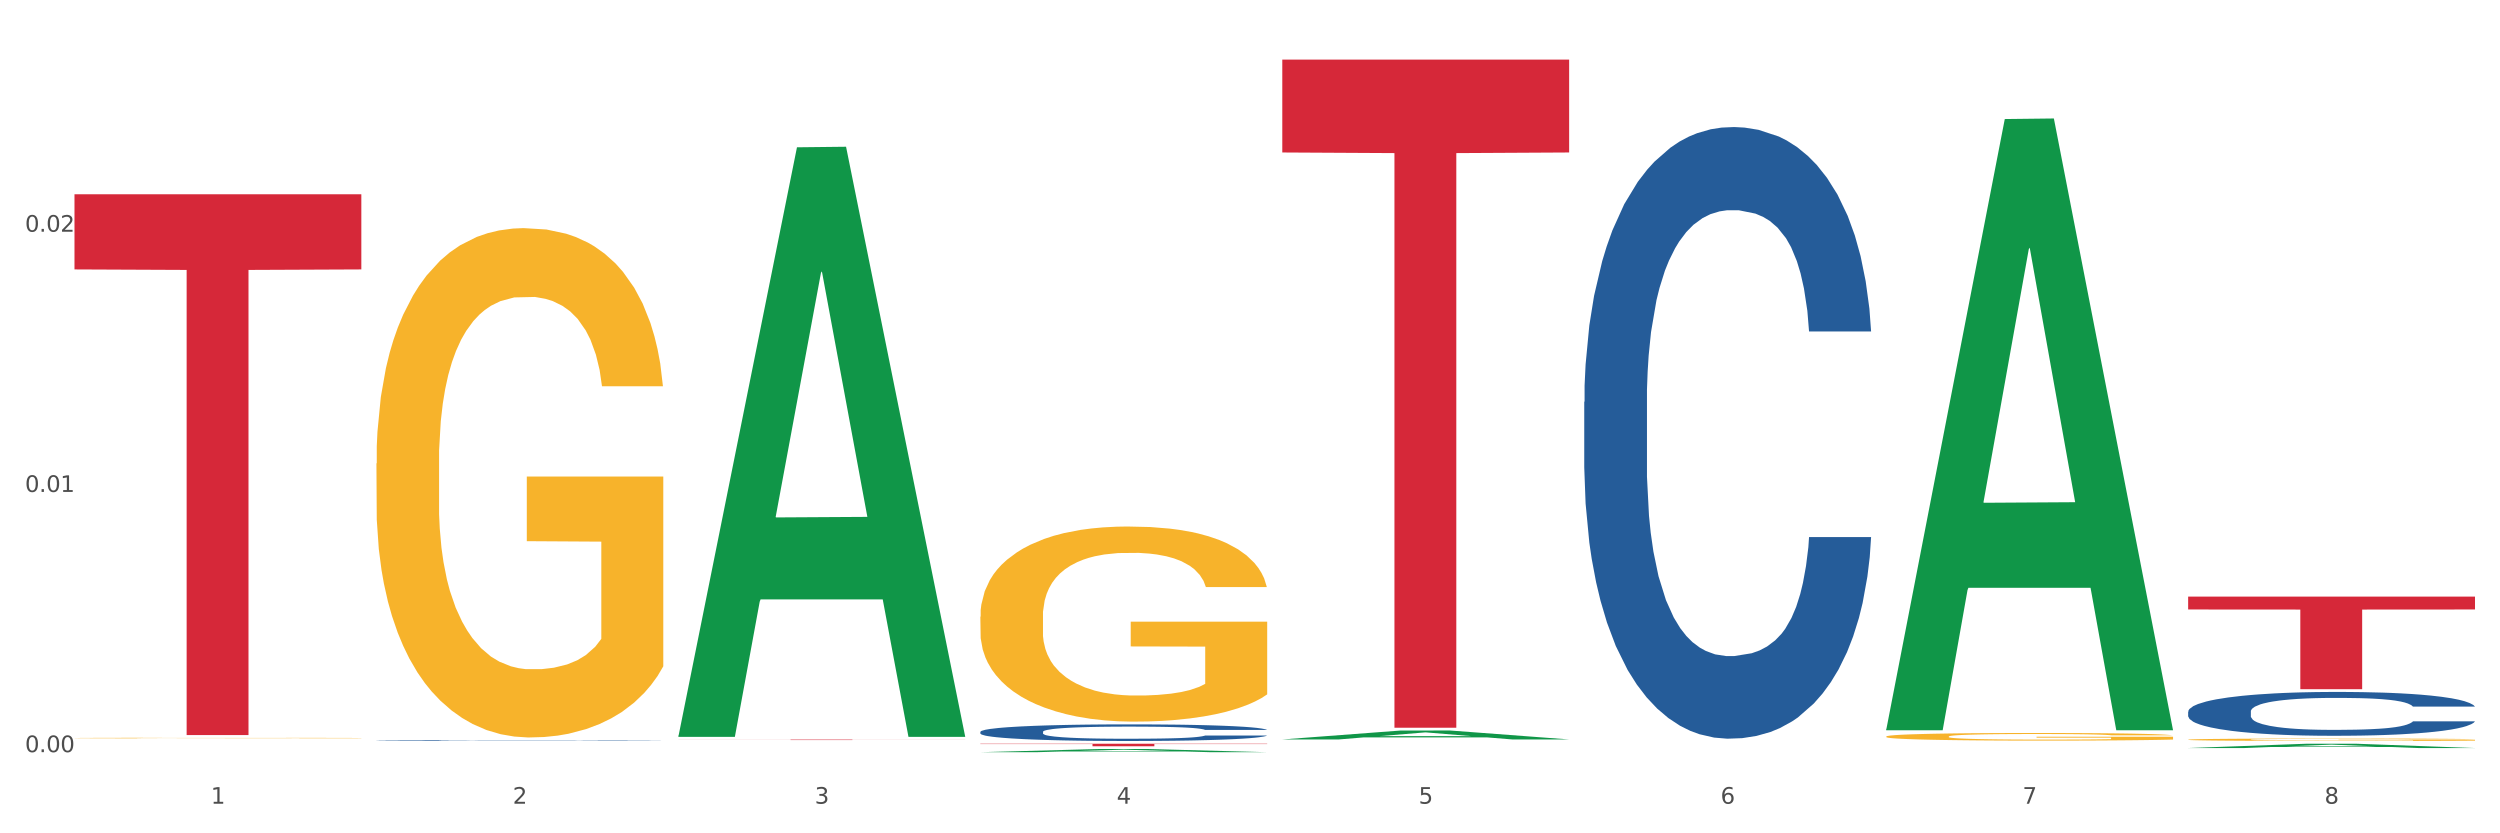 <?xml version="1.0" encoding="utf-8" standalone="no"?>
<!DOCTYPE svg PUBLIC "-//W3C//DTD SVG 1.1//EN"
  "http://www.w3.org/Graphics/SVG/1.1/DTD/svg11.dtd">
<svg xmlns:xlink="http://www.w3.org/1999/xlink" width="1080pt" height="360pt" viewBox="0 0 1080 360" xmlns="http://www.w3.org/2000/svg" version="1.1">
 <rect x="0" y="0" width="1080" height="360" fill="#333333" stroke="none"/>
 <defs>
  <style type="text/css">*{stroke-linejoin: round; stroke-linecap: butt}</style>
 </defs>
 <g id="figure_1">
  <g id="patch_1">
   <path d="M 0 360 
L 1080 360 
L 1080 0 
L 0 0 
z
" style="fill: #ffffff; stroke: #ffffff; stroke-linejoin: miter"/>
  </g>
  <g id="axes_1">
   <g id="matplotlib.axis_1">
    <g id="xtick_1">
     <g id="text_1">
      <!-- 1 -->
      <g style="fill: #4d4d4d" transform="translate(91.082 347.204) scale(0.096 -0.096)">
       <defs>
        <path id="DejaVuSans-31" d="M 794 531 
L 1825 531 
L 1825 4091 
L 703 3866 
L 703 4441 
L 1819 4666 
L 2450 4666 
L 2450 531 
L 3481 531 
L 3481 0 
L 794 0 
L 794 531 
z
" transform="scale(0.016)"/>
       </defs>
       <use xlink:href="#DejaVuSans-31"/>
      </g>
     </g>
    </g>
    <g id="xtick_2">
     <g id="text_2">
      <!-- 2 -->
      <g style="fill: #4d4d4d" transform="translate(221.525 347.204) scale(0.096 -0.096)">
       <defs>
        <path id="DejaVuSans-32" d="M 1228 531 
L 3431 531 
L 3431 0 
L 469 0 
L 469 531 
Q 828 903 1448 1529 
Q 2069 2156 2228 2338 
Q 2531 2678 2651 2914 
Q 2772 3150 2772 3378 
Q 2772 3750 2511 3984 
Q 2250 4219 1831 4219 
Q 1534 4219 1204 4116 
Q 875 4013 500 3803 
L 500 4441 
Q 881 4594 1212 4672 
Q 1544 4750 1819 4750 
Q 2544 4750 2975 4387 
Q 3406 4025 3406 3419 
Q 3406 3131 3298 2873 
Q 3191 2616 2906 2266 
Q 2828 2175 2409 1742 
Q 1991 1309 1228 531 
z
" transform="scale(0.016)"/>
       </defs>
       <use xlink:href="#DejaVuSans-32"/>
      </g>
     </g>
    </g>
    <g id="xtick_3">
     <g id="text_3">
      <!-- 3 -->
      <g style="fill: #4d4d4d" transform="translate(351.968 347.204) scale(0.096 -0.096)">
       <defs>
        <path id="DejaVuSans-33" d="M 2597 2516 
Q 3050 2419 3304 2112 
Q 3559 1806 3559 1356 
Q 3559 666 3084 287 
Q 2609 -91 1734 -91 
Q 1441 -91 1130 -33 
Q 819 25 488 141 
L 488 750 
Q 750 597 1062 519 
Q 1375 441 1716 441 
Q 2309 441 2620 675 
Q 2931 909 2931 1356 
Q 2931 1769 2642 2001 
Q 2353 2234 1838 2234 
L 1294 2234 
L 1294 2753 
L 1863 2753 
Q 2328 2753 2575 2939 
Q 2822 3125 2822 3475 
Q 2822 3834 2567 4026 
Q 2313 4219 1838 4219 
Q 1578 4219 1281 4162 
Q 984 4106 628 3988 
L 628 4550 
Q 988 4650 1302 4700 
Q 1616 4750 1894 4750 
Q 2613 4750 3031 4423 
Q 3450 4097 3450 3541 
Q 3450 3153 3228 2886 
Q 3006 2619 2597 2516 
z
" transform="scale(0.016)"/>
       </defs>
       <use xlink:href="#DejaVuSans-33"/>
      </g>
     </g>
    </g>
    <g id="xtick_4">
     <g id="text_4">
      <!-- 4 -->
      <g style="fill: #4d4d4d" transform="translate(482.412 347.204) scale(0.096 -0.096)">
       <defs>
        <path id="DejaVuSans-34" d="M 2419 4116 
L 825 1625 
L 2419 1625 
L 2419 4116 
z
M 2253 4666 
L 3047 4666 
L 3047 1625 
L 3713 1625 
L 3713 1100 
L 3047 1100 
L 3047 0 
L 2419 0 
L 2419 1100 
L 313 1100 
L 313 1709 
L 2253 4666 
z
" transform="scale(0.016)"/>
       </defs>
       <use xlink:href="#DejaVuSans-34"/>
      </g>
     </g>
    </g>
    <g id="xtick_5">
     <g id="text_5">
      <!-- 5 -->
      <g style="fill: #4d4d4d" transform="translate(612.855 347.204) scale(0.096 -0.096)">
       <defs>
        <path id="DejaVuSans-35" d="M 691 4666 
L 3169 4666 
L 3169 4134 
L 1269 4134 
L 1269 2991 
Q 1406 3038 1543 3061 
Q 1681 3084 1819 3084 
Q 2600 3084 3056 2656 
Q 3513 2228 3513 1497 
Q 3513 744 3044 326 
Q 2575 -91 1722 -91 
Q 1428 -91 1123 -41 
Q 819 9 494 109 
L 494 744 
Q 775 591 1075 516 
Q 1375 441 1709 441 
Q 2250 441 2565 725 
Q 2881 1009 2881 1497 
Q 2881 1984 2565 2268 
Q 2250 2553 1709 2553 
Q 1456 2553 1204 2497 
Q 953 2441 691 2322 
L 691 4666 
z
" transform="scale(0.016)"/>
       </defs>
       <use xlink:href="#DejaVuSans-35"/>
      </g>
     </g>
    </g>
    <g id="xtick_6">
     <g id="text_6">
      <!-- 6 -->
      <g style="fill: #4d4d4d" transform="translate(743.299 347.204) scale(0.096 -0.096)">
       <defs>
        <path id="DejaVuSans-36" d="M 2113 2584 
Q 1688 2584 1439 2293 
Q 1191 2003 1191 1497 
Q 1191 994 1439 701 
Q 1688 409 2113 409 
Q 2538 409 2786 701 
Q 3034 994 3034 1497 
Q 3034 2003 2786 2293 
Q 2538 2584 2113 2584 
z
M 3366 4563 
L 3366 3988 
Q 3128 4100 2886 4159 
Q 2644 4219 2406 4219 
Q 1781 4219 1451 3797 
Q 1122 3375 1075 2522 
Q 1259 2794 1537 2939 
Q 1816 3084 2150 3084 
Q 2853 3084 3261 2657 
Q 3669 2231 3669 1497 
Q 3669 778 3244 343 
Q 2819 -91 2113 -91 
Q 1303 -91 875 529 
Q 447 1150 447 2328 
Q 447 3434 972 4092 
Q 1497 4750 2381 4750 
Q 2619 4750 2861 4703 
Q 3103 4656 3366 4563 
z
" transform="scale(0.016)"/>
       </defs>
       <use xlink:href="#DejaVuSans-36"/>
      </g>
     </g>
    </g>
    <g id="xtick_7">
     <g id="text_7">
      <!-- 7 -->
      <g style="fill: #4d4d4d" transform="translate(873.742 347.204) scale(0.096 -0.096)">
       <defs>
        <path id="DejaVuSans-37" d="M 525 4666 
L 3525 4666 
L 3525 4397 
L 1831 0 
L 1172 0 
L 2766 4134 
L 525 4134 
L 525 4666 
z
" transform="scale(0.016)"/>
       </defs>
       <use xlink:href="#DejaVuSans-37"/>
      </g>
     </g>
    </g>
    <g id="xtick_8">
     <g id="text_8">
      <!-- 8 -->
      <g style="fill: #4d4d4d" transform="translate(1004.185 347.204) scale(0.096 -0.096)">
       <defs>
        <path id="DejaVuSans-38" d="M 2034 2216 
Q 1584 2216 1326 1975 
Q 1069 1734 1069 1313 
Q 1069 891 1326 650 
Q 1584 409 2034 409 
Q 2484 409 2743 651 
Q 3003 894 3003 1313 
Q 3003 1734 2745 1975 
Q 2488 2216 2034 2216 
z
M 1403 2484 
Q 997 2584 770 2862 
Q 544 3141 544 3541 
Q 544 4100 942 4425 
Q 1341 4750 2034 4750 
Q 2731 4750 3128 4425 
Q 3525 4100 3525 3541 
Q 3525 3141 3298 2862 
Q 3072 2584 2669 2484 
Q 3125 2378 3379 2068 
Q 3634 1759 3634 1313 
Q 3634 634 3220 271 
Q 2806 -91 2034 -91 
Q 1263 -91 848 271 
Q 434 634 434 1313 
Q 434 1759 690 2068 
Q 947 2378 1403 2484 
z
M 1172 3481 
Q 1172 3119 1398 2916 
Q 1625 2713 2034 2713 
Q 2441 2713 2670 2916 
Q 2900 3119 2900 3481 
Q 2900 3844 2670 4047 
Q 2441 4250 2034 4250 
Q 1625 4250 1398 4047 
Q 1172 3844 1172 3481 
z
" transform="scale(0.016)"/>
       </defs>
       <use xlink:href="#DejaVuSans-38"/>
      </g>
     </g>
    </g>
    <g id="xtick_9"/>
    <g id="xtick_10"/>
    <g id="xtick_11"/>
    <g id="xtick_12"/>
    <g id="xtick_13"/>
    <g id="xtick_14"/>
    <g id="xtick_15"/>
   </g>
   <g id="matplotlib.axis_2">
    <g id="ytick_1">
     <g id="text_9">
      <!-- 0.00 -->
      <g style="fill: #4d4d4d" transform="translate(10.8 324.933) scale(0.096 -0.096)">
       <defs>
        <path id="DejaVuSans-30" d="M 2034 4250 
Q 1547 4250 1301 3770 
Q 1056 3291 1056 2328 
Q 1056 1369 1301 889 
Q 1547 409 2034 409 
Q 2525 409 2770 889 
Q 3016 1369 3016 2328 
Q 3016 3291 2770 3770 
Q 2525 4250 2034 4250 
z
M 2034 4750 
Q 2819 4750 3233 4129 
Q 3647 3509 3647 2328 
Q 3647 1150 3233 529 
Q 2819 -91 2034 -91 
Q 1250 -91 836 529 
Q 422 1150 422 2328 
Q 422 3509 836 4129 
Q 1250 4750 2034 4750 
z
" transform="scale(0.016)"/>
        <path id="DejaVuSans-2e" d="M 684 794 
L 1344 794 
L 1344 0 
L 684 0 
L 684 794 
z
" transform="scale(0.016)"/>
       </defs>
       <use xlink:href="#DejaVuSans-30"/>
       <use xlink:href="#DejaVuSans-2e" transform="translate(63.623 0)"/>
       <use xlink:href="#DejaVuSans-30" transform="translate(95.41 0)"/>
       <use xlink:href="#DejaVuSans-30" transform="translate(159.033 0)"/>
      </g>
     </g>
    </g>
    <g id="ytick_2">
     <g id="text_10">
      <!-- 0.01 -->
      <g style="fill: #4d4d4d" transform="translate(10.8 212.517) scale(0.096 -0.096)">
       <use xlink:href="#DejaVuSans-30"/>
       <use xlink:href="#DejaVuSans-2e" transform="translate(63.623 0)"/>
       <use xlink:href="#DejaVuSans-30" transform="translate(95.41 0)"/>
       <use xlink:href="#DejaVuSans-31" transform="translate(159.033 0)"/>
      </g>
     </g>
    </g>
    <g id="ytick_3">
     <g id="text_11">
      <!-- 0.02 -->
      <g style="fill: #4d4d4d" transform="translate(10.8 100.1) scale(0.096 -0.096)">
       <use xlink:href="#DejaVuSans-30"/>
       <use xlink:href="#DejaVuSans-2e" transform="translate(63.623 0)"/>
       <use xlink:href="#DejaVuSans-30" transform="translate(95.41 0)"/>
       <use xlink:href="#DejaVuSans-32" transform="translate(159.033 0)"/>
      </g>
     </g>
    </g>
    <g id="ytick_4"/>
    <g id="ytick_5"/>
    <g id="ytick_6"/>
   </g>
   <g id="PolyCollection_1">
    <path d="M 293.062 317.837 
L 293.19 317.598 
L 344.291 63.632 
L 365.498 63.392 
L 416.983 318.316 
L 392.454 318.316 
L 381.34 258.953 
L 328.577 258.953 
L 328.194 259.911 
L 317.463 318.316 
L 293.062 318.316 
L 293.062 317.837 
L 335.221 223.527 
L 374.696 223.288 
L 355.15 117.728 
L 354.895 117.249 
L 354.639 117.968 
L 335.093 223.288 
L 335.221 223.527 
L 293.062 317.837 
z
" clip-path="url(#pcc8d1e2f52)" style="fill: #109648"/>
    <path d="M 945.279 307.429 
L 945.425 307.412 
L 945.425 306.928 
L 945.865 306.27 
L 947.476 305.059 
L 949.527 304.142 
L 953.042 303.069 
L 954.946 302.619 
L 957.437 302.117 
L 962.563 301.304 
L 968.422 300.612 
L 972.524 300.231 
L 975.6 299.989 
L 982.484 299.557 
L 986.439 299.366 
L 990.541 299.211 
L 994.056 299.107 
L 999.915 298.986 
L 1004.603 298.934 
L 1010.022 298.916 
L 1014.563 298.934 
L 1020.569 299.003 
L 1029.358 299.211 
L 1032.727 299.332 
L 1037.268 299.539 
L 1041.955 299.816 
L 1045.763 300.093 
L 1050.158 300.491 
L 1054.699 301.01 
L 1059.093 301.668 
L 1062.169 302.273 
L 1064.659 302.913 
L 1066.856 303.692 
L 1068.468 304.54 
L 1069.2 305.249 
L 1042.394 305.249 
L 1041.662 304.609 
L 1040.197 303.917 
L 1038.732 303.45 
L 1037.121 303.069 
L 1034.631 302.637 
L 1032.434 302.36 
L 1028.772 302.031 
L 1025.403 301.823 
L 1022.62 301.702 
L 1019.251 301.598 
L 1012.073 301.495 
L 1006.946 301.495 
L 1003.724 301.529 
L 999.769 301.616 
L 996.4 301.737 
L 992.445 301.944 
L 989.369 302.169 
L 986.293 302.464 
L 984.535 302.671 
L 981.899 303.052 
L 980.141 303.363 
L 977.797 303.9 
L 976.479 304.28 
L 974.135 305.267 
L 973.11 305.993 
L 972.67 306.495 
L 972.377 307.049 
L 972.377 309.748 
L 973.256 310.959 
L 973.989 311.478 
L 975.16 312.067 
L 977.358 312.828 
L 980.58 313.572 
L 983.949 314.108 
L 986.732 314.437 
L 989.369 314.679 
L 992.006 314.87 
L 995.228 315.043 
L 997.865 315.146 
L 1001.82 315.25 
L 1006.507 315.302 
L 1010.169 315.302 
L 1017.639 315.216 
L 1021.008 315.129 
L 1024.231 315.008 
L 1027.746 314.818 
L 1030.53 314.61 
L 1032.141 314.454 
L 1034.777 314.126 
L 1036.828 313.78 
L 1038.586 313.382 
L 1039.758 313.036 
L 1041.076 312.516 
L 1042.101 311.928 
L 1042.394 311.617 
L 1069.2 311.617 
L 1068.614 312.24 
L 1067.589 312.845 
L 1065.538 313.658 
L 1063.927 314.126 
L 1061.437 314.697 
L 1058.8 315.181 
L 1055.138 315.717 
L 1051.769 316.115 
L 1048.254 316.461 
L 1044.445 316.773 
L 1037.561 317.205 
L 1035.07 317.327 
L 1029.797 317.534 
L 1025.696 317.655 
L 1019.69 317.776 
L 1013.538 317.846 
L 1007.093 317.863 
L 1001.38 317.828 
L 995.082 317.725 
L 991.127 317.621 
L 986.732 317.465 
L 981.606 317.223 
L 976.772 316.929 
L 972.231 316.583 
L 967.983 316.185 
L 964.028 315.735 
L 958.901 314.991 
L 955.093 314.264 
L 952.31 313.589 
L 950.406 313.018 
L 948.501 312.291 
L 947.476 311.79 
L 945.865 310.579 
L 945.279 309.454 
L 945.279 307.429 
z
" clip-path="url(#pcc8d1e2f52)" style="fill: #255c99"/>
    <path d="M 684.392 173.608 
L 684.538 173.367 
L 684.538 166.61 
L 684.978 157.44 
L 686.589 140.547 
L 688.64 127.758 
L 692.155 112.796 
L 694.06 106.522 
L 696.55 99.524 
L 701.677 88.182 
L 707.536 78.529 
L 711.637 73.22 
L 714.713 69.842 
L 721.598 63.809 
L 725.553 61.154 
L 729.654 58.982 
L 733.169 57.534 
L 739.029 55.845 
L 743.716 55.121 
L 749.136 54.88 
L 753.677 55.121 
L 759.682 56.087 
L 768.471 58.982 
L 771.84 60.672 
L 776.381 63.567 
L 781.068 67.428 
L 784.877 71.29 
L 789.271 76.84 
L 793.812 84.079 
L 798.206 93.249 
L 801.282 101.695 
L 803.772 110.624 
L 805.97 121.483 
L 807.581 133.308 
L 808.313 143.202 
L 781.508 143.202 
L 780.775 134.273 
L 779.31 124.621 
L 777.846 118.105 
L 776.234 112.796 
L 773.744 106.763 
L 771.547 102.902 
L 767.885 98.317 
L 764.516 95.421 
L 761.733 93.732 
L 758.364 92.284 
L 751.186 90.836 
L 746.06 90.836 
L 742.837 91.319 
L 738.882 92.525 
L 735.513 94.215 
L 731.558 97.11 
L 728.482 100.248 
L 725.406 104.35 
L 723.648 107.246 
L 721.012 112.555 
L 719.254 116.898 
L 716.91 124.379 
L 715.592 129.688 
L 713.248 143.443 
L 712.223 153.579 
L 711.784 160.577 
L 711.491 168.299 
L 711.491 205.944 
L 712.369 222.837 
L 713.102 230.076 
L 714.274 238.281 
L 716.471 248.899 
L 719.693 259.275 
L 723.062 266.756 
L 725.846 271.341 
L 728.482 274.72 
L 731.119 277.374 
L 734.341 279.787 
L 736.978 281.235 
L 740.933 282.683 
L 745.62 283.407 
L 749.282 283.407 
L 756.753 282.201 
L 760.122 280.994 
L 763.344 279.305 
L 766.86 276.65 
L 769.643 273.754 
L 771.254 271.583 
L 773.891 266.998 
L 775.941 262.171 
L 777.699 256.621 
L 778.871 251.795 
L 780.189 244.555 
L 781.215 236.35 
L 781.508 232.007 
L 808.313 232.007 
L 807.727 240.694 
L 806.702 249.14 
L 804.651 260.482 
L 803.04 266.998 
L 800.55 274.961 
L 797.913 281.718 
L 794.251 289.199 
L 790.882 294.749 
L 787.367 299.575 
L 783.558 303.919 
L 776.674 309.952 
L 774.184 311.641 
L 768.91 314.537 
L 764.809 316.226 
L 758.803 317.915 
L 752.651 318.881 
L 746.206 319.122 
L 740.493 318.639 
L 734.195 317.191 
L 730.24 315.744 
L 725.846 313.572 
L 720.719 310.193 
L 715.885 306.091 
L 711.344 301.265 
L 707.096 295.714 
L 703.141 289.44 
L 698.015 279.063 
L 694.206 268.928 
L 691.423 259.517 
L 689.519 251.553 
L 687.615 241.418 
L 686.589 234.42 
L 684.978 217.528 
L 684.392 201.842 
L 684.392 173.608 
z
" clip-path="url(#pcc8d1e2f52)" style="fill: #255c99"/>
    <path d="M 423.505 316.152 
L 423.652 316.145 
L 423.652 315.962 
L 424.091 315.713 
L 425.702 315.254 
L 427.753 314.907 
L 431.269 314.5 
L 433.173 314.33 
L 435.663 314.14 
L 440.79 313.832 
L 446.649 313.569 
L 450.75 313.425 
L 453.826 313.333 
L 460.711 313.17 
L 464.666 313.098 
L 468.767 313.039 
L 472.283 312.999 
L 478.142 312.953 
L 482.829 312.934 
L 488.249 312.927 
L 492.79 312.934 
L 498.795 312.96 
L 507.584 313.039 
L 510.953 313.084 
L 515.494 313.163 
L 520.181 313.268 
L 523.99 313.373 
L 528.384 313.524 
L 532.925 313.72 
L 537.319 313.969 
L 540.395 314.199 
L 542.886 314.441 
L 545.083 314.736 
L 546.694 315.057 
L 547.426 315.326 
L 520.621 315.326 
L 519.888 315.084 
L 518.424 314.821 
L 516.959 314.644 
L 515.348 314.5 
L 512.857 314.336 
L 510.66 314.231 
L 506.998 314.107 
L 503.629 314.028 
L 500.846 313.982 
L 497.477 313.943 
L 490.3 313.904 
L 485.173 313.904 
L 481.95 313.917 
L 477.995 313.95 
L 474.626 313.995 
L 470.671 314.074 
L 467.595 314.159 
L 464.519 314.271 
L 462.762 314.349 
L 460.125 314.494 
L 458.367 314.612 
L 456.024 314.815 
L 454.705 314.959 
L 452.362 315.333 
L 451.336 315.608 
L 450.897 315.798 
L 450.604 316.008 
L 450.604 317.03 
L 451.483 317.489 
L 452.215 317.686 
L 453.387 317.908 
L 455.584 318.197 
L 458.807 318.479 
L 462.176 318.682 
L 464.959 318.806 
L 467.595 318.898 
L 470.232 318.97 
L 473.455 319.036 
L 476.091 319.075 
L 480.046 319.114 
L 484.733 319.134 
L 488.395 319.134 
L 495.866 319.101 
L 499.235 319.069 
L 502.457 319.023 
L 505.973 318.951 
L 508.756 318.872 
L 510.367 318.813 
L 513.004 318.688 
L 515.055 318.557 
L 516.812 318.407 
L 517.984 318.275 
L 519.302 318.079 
L 520.328 317.856 
L 520.621 317.738 
L 547.426 317.738 
L 546.84 317.974 
L 545.815 318.203 
L 543.764 318.511 
L 542.153 318.688 
L 539.663 318.905 
L 537.026 319.088 
L 533.364 319.291 
L 529.995 319.442 
L 526.48 319.573 
L 522.671 319.691 
L 515.787 319.855 
L 513.297 319.901 
L 508.024 319.98 
L 503.922 320.025 
L 497.917 320.071 
L 491.764 320.098 
L 485.319 320.104 
L 479.607 320.091 
L 473.308 320.052 
L 469.353 320.012 
L 464.959 319.953 
L 459.832 319.862 
L 454.998 319.75 
L 450.457 319.619 
L 446.209 319.468 
L 442.255 319.298 
L 437.128 319.016 
L 433.319 318.741 
L 430.536 318.485 
L 428.632 318.269 
L 426.728 317.994 
L 425.702 317.804 
L 424.091 317.345 
L 423.505 316.919 
L 423.505 316.152 
z
" clip-path="url(#pcc8d1e2f52)" style="fill: #255c99"/>
    <path d="M 162.618 319.923 
L 162.765 319.923 
L 162.765 319.914 
L 163.204 319.903 
L 164.816 319.882 
L 166.866 319.866 
L 170.382 319.847 
L 172.286 319.84 
L 174.776 319.831 
L 179.903 319.817 
L 185.762 319.805 
L 189.863 319.798 
L 192.94 319.794 
L 199.824 319.786 
L 203.779 319.783 
L 207.88 319.78 
L 211.396 319.779 
L 217.255 319.776 
L 221.942 319.776 
L 227.362 319.775 
L 231.903 319.776 
L 237.909 319.777 
L 246.697 319.78 
L 250.066 319.782 
L 254.607 319.786 
L 259.295 319.791 
L 263.103 319.796 
L 267.497 319.803 
L 272.038 319.812 
L 276.433 319.823 
L 279.509 319.833 
L 281.999 319.845 
L 284.196 319.858 
L 285.807 319.873 
L 286.54 319.885 
L 259.734 319.885 
L 259.002 319.874 
L 257.537 319.862 
L 256.072 319.854 
L 254.461 319.847 
L 251.971 319.84 
L 249.773 319.835 
L 246.111 319.829 
L 242.742 319.826 
L 239.959 319.824 
L 236.59 319.822 
L 229.413 319.82 
L 224.286 319.82 
L 221.064 319.821 
L 217.109 319.822 
L 213.74 319.824 
L 209.785 319.828 
L 206.709 319.832 
L 203.633 319.837 
L 201.875 319.84 
L 199.238 319.847 
L 197.48 319.852 
L 195.137 319.862 
L 193.818 319.868 
L 191.475 319.885 
L 190.449 319.898 
L 190.01 319.907 
L 189.717 319.916 
L 189.717 319.963 
L 190.596 319.984 
L 191.328 319.993 
L 192.5 320.004 
L 194.697 320.017 
L 197.92 320.03 
L 201.289 320.039 
L 204.072 320.045 
L 206.709 320.049 
L 209.345 320.052 
L 212.568 320.055 
L 215.204 320.057 
L 219.159 320.059 
L 223.847 320.06 
L 227.509 320.06 
L 234.979 320.058 
L 238.348 320.057 
L 241.571 320.055 
L 245.086 320.051 
L 247.869 320.048 
L 249.48 320.045 
L 252.117 320.039 
L 254.168 320.033 
L 255.926 320.026 
L 257.097 320.02 
L 258.416 320.011 
L 259.441 320.001 
L 259.734 319.996 
L 286.54 319.996 
L 285.954 320.007 
L 284.928 320.017 
L 282.878 320.031 
L 281.266 320.039 
L 278.776 320.049 
L 276.14 320.058 
L 272.478 320.067 
L 269.109 320.074 
L 265.593 320.08 
L 261.785 320.085 
L 254.9 320.093 
L 252.41 320.095 
L 247.137 320.098 
L 243.035 320.101 
L 237.03 320.103 
L 230.878 320.104 
L 224.433 320.104 
L 218.72 320.104 
L 212.421 320.102 
L 208.466 320.1 
L 204.072 320.097 
L 198.945 320.093 
L 194.111 320.088 
L 189.571 320.082 
L 185.323 320.075 
L 181.368 320.067 
L 176.241 320.054 
L 172.432 320.042 
L 169.649 320.03 
L 167.745 320.02 
L 165.841 320.007 
L 164.816 319.999 
L 163.204 319.978 
L 162.618 319.958 
L 162.618 319.923 
z
" clip-path="url(#pcc8d1e2f52)" style="fill: #255c99"/>
    <path d="M 32.175 318.839 
L 32.321 318.839 
L 32.321 318.83 
L 32.614 318.823 
L 34.077 318.805 
L 36.272 318.79 
L 37.881 318.782 
L 39.49 318.775 
L 41.392 318.769 
L 43.733 318.762 
L 47.976 318.752 
L 50.61 318.747 
L 53.828 318.742 
L 59.681 318.734 
L 63.923 318.73 
L 68.313 318.727 
L 75.482 318.722 
L 80.163 318.72 
L 85.138 318.719 
L 91.136 318.718 
L 95.672 318.718 
L 105.621 318.718 
L 114.106 318.721 
L 118.203 318.722 
L 123.47 318.725 
L 126.25 318.727 
L 130.785 318.731 
L 135.467 318.736 
L 138.686 318.74 
L 143.514 318.748 
L 147.172 318.756 
L 150.537 318.767 
L 152.292 318.773 
L 153.609 318.78 
L 154.779 318.787 
L 155.95 318.799 
L 129.615 318.799 
L 128.591 318.791 
L 126.981 318.783 
L 124.64 318.775 
L 122.592 318.77 
L 119.081 318.764 
L 115.862 318.761 
L 112.497 318.758 
L 108.4 318.755 
L 105.182 318.754 
L 100.646 318.753 
L 91.722 318.753 
L 85.723 318.755 
L 81.626 318.758 
L 78.993 318.76 
L 76.652 318.762 
L 74.019 318.766 
L 70.946 318.771 
L 68.752 318.775 
L 66.557 318.781 
L 64.801 318.787 
L 63.192 318.793 
L 61.875 318.801 
L 60.851 318.808 
L 59.973 318.817 
L 59.242 318.832 
L 59.242 318.865 
L 59.534 318.872 
L 60.266 318.882 
L 61.144 318.89 
L 62.607 318.899 
L 63.923 318.905 
L 66.411 318.913 
L 69.19 318.92 
L 71.385 318.925 
L 73.58 318.929 
L 77.384 318.934 
L 81.626 318.938 
L 85.284 318.941 
L 90.259 318.943 
L 93.624 318.944 
L 96.55 318.945 
L 103.719 318.945 
L 108.839 318.944 
L 114.545 318.942 
L 118.934 318.94 
L 122.592 318.938 
L 126.689 318.933 
L 129.322 318.929 
L 129.322 318.879 
L 97.135 318.879 
L 97.135 318.846 
L 156.096 318.846 
L 156.096 318.943 
L 153.609 318.948 
L 150.829 318.953 
L 147.903 318.957 
L 143.514 318.962 
L 138.247 318.967 
L 133.565 318.97 
L 128.591 318.973 
L 122.738 318.976 
L 115.131 318.978 
L 110.449 318.979 
L 104.596 318.98 
L 97.72 318.98 
L 91.722 318.98 
L 85.869 318.978 
L 79.724 318.976 
L 73.726 318.973 
L 69.19 318.97 
L 64.655 318.966 
L 59.827 318.961 
L 56.023 318.956 
L 53.097 318.952 
L 49.878 318.946 
L 46.367 318.939 
L 43.733 318.933 
L 41.392 318.926 
L 38.905 318.917 
L 37.149 318.91 
L 35.394 318.901 
L 34.37 318.894 
L 33.199 318.883 
L 32.321 318.868 
L 32.175 318.839 
z
" clip-path="url(#pcc8d1e2f52)" style="fill: #f7b32b"/>
    <path d="M 162.618 200.228 
L 162.765 200.027 
L 162.765 192.792 
L 163.057 186.563 
L 164.52 171.491 
L 166.715 159.031 
L 168.324 152.4 
L 169.934 146.974 
L 171.836 141.548 
L 174.177 135.921 
L 178.419 127.682 
L 181.053 123.461 
L 184.272 119.04 
L 190.124 112.61 
L 194.367 108.992 
L 198.756 105.978 
L 205.925 102.361 
L 210.607 100.753 
L 215.581 99.547 
L 221.58 98.743 
L 226.115 98.542 
L 236.064 99.145 
L 244.55 100.954 
L 248.646 102.361 
L 253.913 104.772 
L 256.693 106.38 
L 261.229 109.595 
L 265.91 113.815 
L 269.129 117.433 
L 273.957 124.265 
L 277.615 131.098 
L 280.98 139.538 
L 282.736 145.366 
L 284.052 150.792 
L 285.223 157.022 
L 286.393 166.869 
L 260.058 166.869 
L 259.034 159.835 
L 257.425 153.203 
L 255.084 146.773 
L 253.036 142.753 
L 249.524 137.729 
L 246.305 134.514 
L 242.94 132.103 
L 238.844 130.093 
L 235.625 129.088 
L 231.09 128.284 
L 222.165 128.485 
L 216.166 130.093 
L 212.07 132.103 
L 209.436 133.911 
L 207.095 135.921 
L 204.462 138.734 
L 201.389 142.954 
L 199.195 146.773 
L 197 151.596 
L 195.245 156.419 
L 193.635 162.046 
L 192.319 168.074 
L 191.294 174.304 
L 190.417 181.941 
L 189.685 194.601 
L 189.685 222.133 
L 189.978 228.362 
L 190.709 236.602 
L 191.587 242.831 
L 193.05 250.267 
L 194.367 255.291 
L 196.854 262.525 
L 199.634 268.554 
L 201.828 272.372 
L 204.023 275.588 
L 207.827 280.009 
L 212.07 283.626 
L 215.727 285.837 
L 220.702 287.846 
L 224.067 288.65 
L 226.993 289.052 
L 234.162 289.052 
L 239.283 288.449 
L 244.989 287.042 
L 249.378 285.234 
L 253.036 283.023 
L 257.132 279.406 
L 259.766 275.99 
L 259.766 233.989 
L 227.578 233.788 
L 227.578 205.855 
L 286.54 205.855 
L 286.54 287.846 
L 284.052 292.066 
L 281.273 295.885 
L 278.346 299.301 
L 273.957 303.521 
L 268.69 307.54 
L 264.008 310.354 
L 259.034 312.765 
L 253.182 314.976 
L 245.574 316.985 
L 240.892 317.789 
L 235.04 318.392 
L 228.164 318.593 
L 222.165 318.191 
L 216.313 317.186 
L 210.168 315.378 
L 204.169 312.765 
L 199.634 310.153 
L 195.098 306.937 
L 190.27 302.717 
L 186.466 298.698 
L 183.54 295.081 
L 180.321 290.459 
L 176.81 284.43 
L 174.177 279.004 
L 171.836 273.377 
L 169.348 266.143 
L 167.593 259.913 
L 165.837 252.075 
L 164.813 246.248 
L 163.643 237.204 
L 162.765 224.544 
L 162.618 200.228 
z
" clip-path="url(#pcc8d1e2f52)" style="fill: #f7b32b"/>
    <path d="M 423.505 266.402 
L 423.651 266.325 
L 423.651 263.554 
L 423.944 261.168 
L 425.407 255.394 
L 427.602 250.621 
L 429.211 248.081 
L 430.82 246.002 
L 432.722 243.923 
L 435.063 241.768 
L 439.306 238.612 
L 441.94 236.995 
L 445.158 235.301 
L 451.011 232.838 
L 455.254 231.452 
L 459.643 230.298 
L 466.812 228.912 
L 471.494 228.296 
L 476.468 227.834 
L 482.467 227.526 
L 487.002 227.449 
L 496.951 227.68 
L 505.437 228.373 
L 509.533 228.912 
L 514.8 229.836 
L 517.58 230.452 
L 522.115 231.683 
L 526.797 233.3 
L 530.016 234.686 
L 534.844 237.303 
L 538.502 239.92 
L 541.867 243.154 
L 543.622 245.386 
L 544.939 247.465 
L 546.11 249.851 
L 547.28 253.623 
L 520.945 253.623 
L 519.921 250.929 
L 518.312 248.388 
L 515.971 245.925 
L 513.922 244.385 
L 510.411 242.461 
L 507.192 241.229 
L 503.827 240.305 
L 499.731 239.535 
L 496.512 239.151 
L 491.976 238.843 
L 483.052 238.92 
L 477.053 239.535 
L 472.957 240.305 
L 470.323 240.998 
L 467.982 241.768 
L 465.349 242.846 
L 462.276 244.462 
L 460.082 245.925 
L 457.887 247.773 
L 456.131 249.62 
L 454.522 251.776 
L 453.205 254.085 
L 452.181 256.472 
L 451.303 259.397 
L 450.572 264.247 
L 450.572 274.793 
L 450.864 277.18 
L 451.596 280.336 
L 452.474 282.723 
L 453.937 285.571 
L 455.254 287.496 
L 457.741 290.267 
L 460.521 292.576 
L 462.715 294.039 
L 464.91 295.271 
L 468.714 296.964 
L 472.957 298.35 
L 476.614 299.197 
L 481.589 299.967 
L 484.954 300.275 
L 487.88 300.429 
L 495.049 300.429 
L 500.17 300.198 
L 505.875 299.659 
L 510.265 298.966 
L 513.922 298.119 
L 518.019 296.733 
L 520.652 295.425 
L 520.652 279.335 
L 488.465 279.258 
L 488.465 268.558 
L 547.426 268.558 
L 547.426 299.967 
L 544.939 301.583 
L 542.159 303.046 
L 539.233 304.355 
L 534.844 305.971 
L 529.577 307.511 
L 524.895 308.589 
L 519.921 309.513 
L 514.069 310.359 
L 506.461 311.129 
L 501.779 311.437 
L 495.927 311.668 
L 489.05 311.745 
L 483.052 311.591 
L 477.2 311.206 
L 471.055 310.513 
L 465.056 309.513 
L 460.521 308.512 
L 455.985 307.28 
L 451.157 305.663 
L 447.353 304.124 
L 444.427 302.738 
L 441.208 300.967 
L 437.697 298.658 
L 435.063 296.579 
L 432.722 294.424 
L 430.235 291.653 
L 428.48 289.266 
L 426.724 286.264 
L 425.7 284.031 
L 424.529 280.567 
L 423.651 275.717 
L 423.505 266.402 
z
" clip-path="url(#pcc8d1e2f52)" style="fill: #f7b32b"/>
    <path d="M 814.835 318.175 
L 814.982 318.172 
L 814.982 318.063 
L 815.274 317.97 
L 816.737 317.743 
L 818.932 317.557 
L 820.541 317.457 
L 822.151 317.376 
L 824.053 317.294 
L 826.394 317.21 
L 830.636 317.086 
L 833.27 317.023 
L 836.489 316.957 
L 842.341 316.86 
L 846.584 316.806 
L 850.973 316.761 
L 858.142 316.706 
L 862.824 316.682 
L 867.798 316.664 
L 873.797 316.652 
L 878.332 316.649 
L 888.281 316.658 
L 896.767 316.685 
L 900.863 316.706 
L 906.13 316.743 
L 908.91 316.767 
L 913.446 316.815 
L 918.127 316.878 
L 921.346 316.932 
L 926.174 317.035 
L 929.832 317.137 
L 933.197 317.264 
L 934.953 317.352 
L 936.269 317.433 
L 937.44 317.526 
L 938.61 317.674 
L 912.275 317.674 
L 911.251 317.569 
L 909.642 317.469 
L 907.301 317.373 
L 905.253 317.312 
L 901.741 317.237 
L 898.522 317.189 
L 895.157 317.153 
L 891.061 317.122 
L 887.842 317.107 
L 883.307 317.095 
L 874.382 317.098 
L 868.383 317.122 
L 864.287 317.153 
L 861.653 317.18 
L 859.312 317.21 
L 856.679 317.252 
L 853.606 317.315 
L 851.412 317.373 
L 849.217 317.445 
L 847.462 317.517 
L 845.852 317.602 
L 844.536 317.692 
L 843.511 317.786 
L 842.634 317.9 
L 841.902 318.09 
L 841.902 318.503 
L 842.195 318.597 
L 842.926 318.72 
L 843.804 318.814 
L 845.267 318.925 
L 846.584 319.001 
L 849.071 319.109 
L 851.851 319.2 
L 854.045 319.257 
L 856.24 319.305 
L 860.044 319.371 
L 864.287 319.426 
L 867.944 319.459 
L 872.919 319.489 
L 876.284 319.501 
L 879.21 319.507 
L 886.379 319.507 
L 891.5 319.498 
L 897.206 319.477 
L 901.595 319.45 
L 905.253 319.417 
L 909.349 319.362 
L 911.983 319.311 
L 911.983 318.681 
L 879.795 318.678 
L 879.795 318.259 
L 938.757 318.259 
L 938.757 319.489 
L 936.269 319.552 
L 933.49 319.61 
L 930.563 319.661 
L 926.174 319.724 
L 920.907 319.784 
L 916.225 319.827 
L 911.251 319.863 
L 905.399 319.896 
L 897.791 319.926 
L 893.109 319.938 
L 887.257 319.947 
L 880.38 319.95 
L 874.382 319.944 
L 868.53 319.929 
L 862.385 319.902 
L 856.386 319.863 
L 851.851 319.824 
L 847.315 319.775 
L 842.487 319.712 
L 838.683 319.652 
L 835.757 319.598 
L 832.538 319.528 
L 829.027 319.438 
L 826.394 319.356 
L 824.053 319.272 
L 821.565 319.163 
L 819.81 319.07 
L 818.054 318.952 
L 817.03 318.865 
L 815.86 318.729 
L 814.982 318.539 
L 814.835 318.175 
z
" clip-path="url(#pcc8d1e2f52)" style="fill: #f7b32b"/>
    <path d="M 945.279 319.534 
L 945.425 319.534 
L 945.425 319.499 
L 945.718 319.469 
L 947.181 319.396 
L 949.375 319.336 
L 950.985 319.304 
L 952.594 319.278 
L 954.496 319.252 
L 956.837 319.225 
L 961.08 319.185 
L 963.713 319.165 
L 966.932 319.144 
L 972.784 319.113 
L 977.027 319.095 
L 981.416 319.081 
L 988.585 319.063 
L 993.267 319.056 
L 998.242 319.05 
L 1004.24 319.046 
L 1008.776 319.045 
L 1018.724 319.048 
L 1027.21 319.057 
L 1031.307 319.063 
L 1036.574 319.075 
L 1039.354 319.083 
L 1043.889 319.098 
L 1048.571 319.119 
L 1051.79 319.136 
L 1056.618 319.169 
L 1060.275 319.202 
L 1063.64 319.242 
L 1065.396 319.27 
L 1066.713 319.297 
L 1067.883 319.327 
L 1069.054 319.374 
L 1042.719 319.374 
L 1041.694 319.34 
L 1040.085 319.308 
L 1037.744 319.277 
L 1035.696 319.258 
L 1032.185 319.234 
L 1028.966 319.218 
L 1025.601 319.207 
L 1021.504 319.197 
L 1018.285 319.192 
L 1013.75 319.188 
L 1004.825 319.189 
L 998.827 319.197 
L 994.73 319.207 
L 992.097 319.215 
L 989.756 319.225 
L 987.122 319.239 
L 984.05 319.259 
L 981.855 319.277 
L 979.661 319.3 
L 977.905 319.324 
L 976.296 319.351 
L 974.979 319.38 
L 973.955 319.41 
L 973.077 319.446 
L 972.345 319.507 
L 972.345 319.64 
L 972.638 319.67 
L 973.37 319.71 
L 974.247 319.74 
L 975.71 319.775 
L 977.027 319.799 
L 979.514 319.834 
L 982.294 319.863 
L 984.489 319.882 
L 986.683 319.897 
L 990.487 319.918 
L 994.73 319.936 
L 998.388 319.946 
L 1003.362 319.956 
L 1006.727 319.96 
L 1009.653 319.962 
L 1016.822 319.962 
L 1021.943 319.959 
L 1027.649 319.952 
L 1032.038 319.944 
L 1035.696 319.933 
L 1039.792 319.916 
L 1042.426 319.899 
L 1042.426 319.697 
L 1010.239 319.696 
L 1010.239 319.562 
L 1069.2 319.562 
L 1069.2 319.956 
L 1066.713 319.976 
L 1063.933 319.995 
L 1061.007 320.011 
L 1056.618 320.032 
L 1051.351 320.051 
L 1046.669 320.064 
L 1041.694 320.076 
L 1035.842 320.087 
L 1028.234 320.096 
L 1023.553 320.1 
L 1017.7 320.103 
L 1010.824 320.104 
L 1004.825 320.102 
L 998.973 320.097 
L 992.828 320.089 
L 986.83 320.076 
L 982.294 320.064 
L 977.759 320.048 
L 972.931 320.028 
L 969.127 320.008 
L 966.201 319.991 
L 962.982 319.969 
L 959.47 319.94 
L 956.837 319.914 
L 954.496 319.887 
L 952.009 319.852 
L 950.253 319.822 
L 948.498 319.784 
L 947.473 319.756 
L 946.303 319.712 
L 945.425 319.652 
L 945.279 319.534 
z
" clip-path="url(#pcc8d1e2f52)" style="fill: #f7b32b"/>
    <path d="M 32.175 83.926 
L 156.096 83.926 
L 156.096 116.39 
L 107.35 116.609 
L 107.35 317.536 
L 80.628 317.536 
L 80.628 116.609 
L 32.175 116.39 
L 32.175 84.145 
L 32.175 83.926 
z
" clip-path="url(#pcc8d1e2f52)" style="fill: #d62839"/>
    <path d="M 423.505 321.286 
L 547.426 321.286 
L 547.426 321.439 
L 498.68 321.441 
L 498.68 322.389 
L 471.958 322.389 
L 471.958 321.441 
L 423.505 321.439 
L 423.505 321.287 
L 423.505 321.286 
z
" clip-path="url(#pcc8d1e2f52)" style="fill: #d62839"/>
    <path d="M 553.949 25.759 
L 677.87 25.759 
L 677.87 65.87 
L 629.124 66.141 
L 629.124 314.393 
L 602.401 314.393 
L 602.401 66.141 
L 553.949 65.87 
L 553.949 26.031 
L 553.949 25.759 
z
" clip-path="url(#pcc8d1e2f52)" style="fill: #d62839"/>
    <path d="M 945.279 257.739 
L 1069.2 257.739 
L 1069.2 263.297 
L 1020.454 263.335 
L 1020.454 297.734 
L 993.731 297.734 
L 993.731 263.335 
L 945.279 263.297 
L 945.279 257.777 
L 945.279 257.739 
z
" clip-path="url(#pcc8d1e2f52)" style="fill: #d62839"/>
    <path d="M 293.062 319.498 
L 416.983 319.498 
L 416.983 319.528 
L 368.237 319.529 
L 368.237 319.717 
L 341.514 319.717 
L 341.514 319.529 
L 293.062 319.528 
L 293.062 319.498 
L 293.062 319.498 
z
" clip-path="url(#pcc8d1e2f52)" style="fill: #d62839"/>
    <path d="M 423.505 324.947 
L 423.633 324.946 
L 474.734 323.572 
L 495.942 323.571 
L 547.426 324.95 
L 522.898 324.95 
L 511.783 324.629 
L 459.021 324.629 
L 458.637 324.634 
L 447.906 324.95 
L 423.505 324.95 
L 423.505 324.947 
L 465.664 324.437 
L 505.14 324.436 
L 485.594 323.865 
L 485.338 323.862 
L 485.083 323.866 
L 465.536 324.436 
L 465.664 324.437 
L 423.505 324.947 
z
" clip-path="url(#pcc8d1e2f52)" style="fill: #109648"/>
    <path d="M 553.949 319.437 
L 554.076 319.433 
L 605.178 315.579 
L 626.385 315.575 
L 677.87 319.444 
L 653.341 319.444 
L 642.226 318.543 
L 589.464 318.543 
L 589.081 318.558 
L 578.35 319.444 
L 553.949 319.444 
L 553.949 319.437 
L 596.107 318.006 
L 635.583 318.002 
L 616.037 316.4 
L 615.781 316.393 
L 615.526 316.404 
L 595.98 318.002 
L 596.107 318.006 
L 553.949 319.437 
z
" clip-path="url(#pcc8d1e2f52)" style="fill: #109648"/>
    <path d="M 814.835 314.971 
L 814.963 314.723 
L 866.065 51.427 
L 887.272 51.179 
L 938.757 315.467 
L 914.228 315.467 
L 903.113 253.924 
L 850.351 253.924 
L 849.968 254.916 
L 839.236 315.467 
L 814.835 315.467 
L 814.835 314.971 
L 856.994 217.196 
L 896.47 216.948 
L 876.924 107.511 
L 876.668 107.014 
L 876.413 107.759 
L 856.866 216.948 
L 856.994 217.196 
L 814.835 314.971 
z
" clip-path="url(#pcc8d1e2f52)" style="fill: #109648"/>
    <path d="M 945.279 323.148 
L 945.407 323.147 
L 996.508 321.288 
L 1017.715 321.286 
L 1069.2 323.152 
L 1044.671 323.152 
L 1033.557 322.717 
L 980.794 322.717 
L 980.411 322.724 
L 969.68 323.152 
L 945.279 323.152 
L 945.279 323.148 
L 987.438 322.458 
L 1026.913 322.456 
L 1007.367 321.684 
L 1007.112 321.68 
L 1006.856 321.686 
L 987.31 322.456 
L 987.438 322.458 
L 945.279 323.148 
z
" clip-path="url(#pcc8d1e2f52)" style="fill: #109648"/>
   </g>
  </g>
 </g>
 <defs>
  <clipPath id="pcc8d1e2f52">
   <rect x="32.175" y="10.8" width="1037.025" height="329.109"/>
  </clipPath>
 </defs>
</svg>
